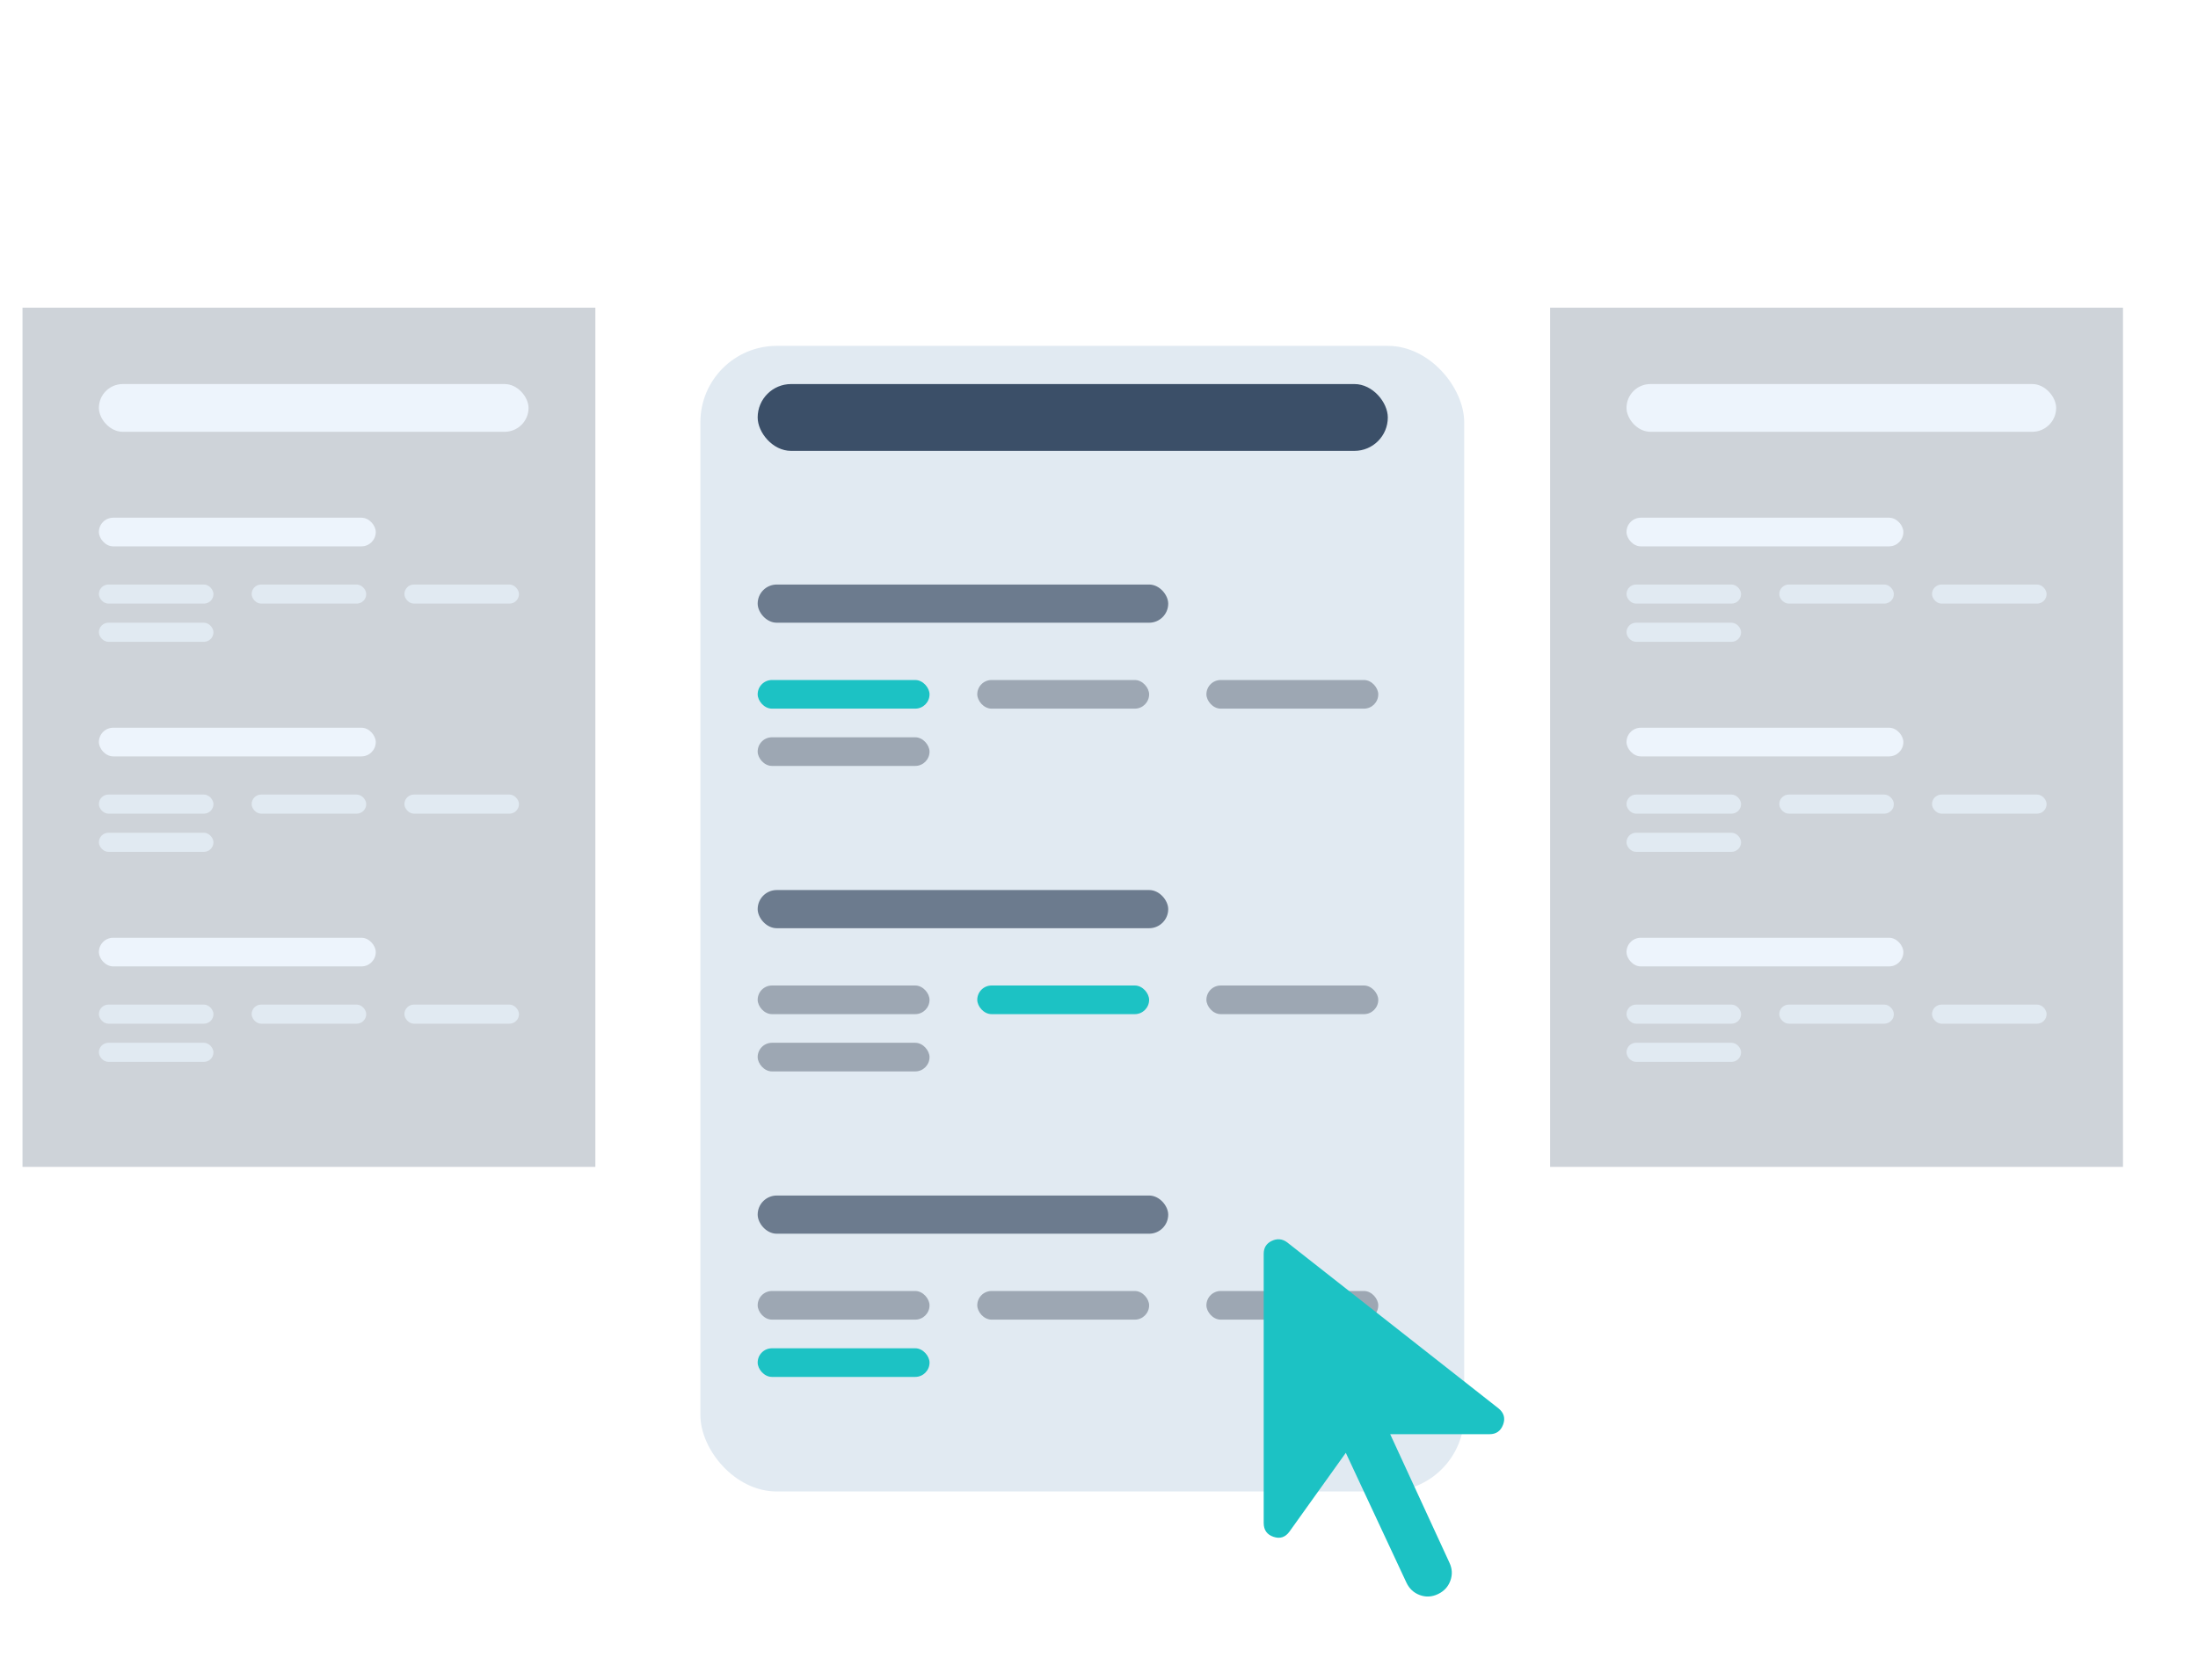 <svg width="293" height="224" viewBox="0 0 293 224" fill="none" xmlns="http://www.w3.org/2000/svg">
<g filter="url(#filter0_d_1553_4873)">
<rect x="93.364" y="41.018" width="101.818" height="152.727" rx="10.182" fill="#E1EAF2"/>
</g>
<rect x="101" y="51.2" width="84" height="8.909" rx="4.455" fill="#3B4F68"/>
<rect x="101" y="77.927" width="54.727" height="5.091" rx="2.545" fill="#6C7B8E"/>
<rect x="101" y="118.655" width="54.727" height="5.091" rx="2.545" fill="#6C7B8E"/>
<rect x="101" y="159.382" width="54.727" height="5.091" rx="2.545" fill="#6C7B8E"/>
<rect x="101" y="90.655" width="22.909" height="3.818" rx="1.909" fill="#1CC2C4"/>
<rect x="101" y="131.382" width="22.909" height="3.818" rx="1.909" fill="#9DA7B3"/>
<rect x="101" y="172.109" width="22.909" height="3.818" rx="1.909" fill="#9DA7B3"/>
<rect x="130.273" y="90.655" width="22.909" height="3.818" rx="1.909" fill="#9DA7B3"/>
<rect x="130.273" y="131.382" width="22.909" height="3.818" rx="1.909" fill="#1CC2C4"/>
<rect x="130.273" y="172.109" width="22.909" height="3.818" rx="1.909" fill="#9DA7B3"/>
<rect x="160.818" y="90.655" width="22.909" height="3.818" rx="1.909" fill="#9DA7B3"/>
<rect x="160.818" y="131.382" width="22.909" height="3.818" rx="1.909" fill="#9DA7B3"/>
<rect x="160.818" y="172.109" width="22.909" height="3.818" rx="1.909" fill="#9DA7B3"/>
<rect x="101" y="98.291" width="22.909" height="3.818" rx="1.909" fill="#9DA7B3"/>
<rect x="101" y="139.018" width="22.909" height="3.818" rx="1.909" fill="#9DA7B3"/>
<rect x="101" y="179.745" width="22.909" height="3.818" rx="1.909" fill="#1CC2C4"/>
<g clip-path="url(#clip0_1553_4873)">
<g filter="url(#filter1_d_1553_4873)">
<path d="M191.682 207.427C190.876 207.809 190.07 207.852 189.264 207.555C188.458 207.258 187.864 206.706 187.482 205.9L179.4 188.591L171.891 199.091C171.339 199.855 170.629 200.088 169.759 199.791C168.889 199.494 168.455 198.879 168.455 197.946V162.055C168.455 161.249 168.815 160.676 169.536 160.336C170.258 159.997 170.936 160.061 171.573 160.527L199.764 182.673C200.485 183.267 200.686 183.988 200.368 184.836C200.05 185.685 199.445 186.109 198.555 186.109H185.318L193.209 203.227C193.591 204.033 193.633 204.839 193.336 205.646C193.039 206.452 192.488 207.046 191.682 207.427Z" fill="#1CC2C4"/>
</g>
</g>
<g filter="url(#filter2_f_1553_4873)">
<rect x="206.636" y="41.018" width="76.364" height="114.545" fill="#CED3D9"/>
<rect x="216.818" y="51.2" width="57.273" height="6.364" rx="3.182" fill="#EDF4FC"/>
<rect x="216.818" y="69.018" width="36.909" height="3.818" rx="1.909" fill="#EDF4FC"/>
<rect x="216.818" y="97.018" width="36.909" height="3.818" rx="1.909" fill="#EDF4FC"/>
<rect x="216.818" y="125.018" width="36.909" height="3.818" rx="1.909" fill="#EDF4FC"/>
<rect x="216.818" y="77.927" width="15.273" height="2.545" rx="1.273" fill="#E1EAF2"/>
<rect x="216.818" y="105.927" width="15.273" height="2.545" rx="1.273" fill="#E1EAF2"/>
<rect x="216.818" y="133.927" width="15.273" height="2.545" rx="1.273" fill="#E1EAF2"/>
<rect x="237.182" y="77.927" width="15.273" height="2.545" rx="1.273" fill="#E1EAF2"/>
<rect x="237.182" y="105.927" width="15.273" height="2.545" rx="1.273" fill="#E1EAF2"/>
<rect x="237.182" y="133.927" width="15.273" height="2.545" rx="1.273" fill="#E1EAF2"/>
<rect x="257.545" y="77.927" width="15.273" height="2.545" rx="1.273" fill="#E1EAF2"/>
<rect x="257.545" y="105.927" width="15.273" height="2.545" rx="1.273" fill="#E1EAF2"/>
<rect x="257.545" y="133.927" width="15.273" height="2.545" rx="1.273" fill="#E1EAF2"/>
<rect x="216.818" y="83.018" width="15.273" height="2.545" rx="1.273" fill="#E1EAF2"/>
<rect x="216.818" y="111.018" width="15.273" height="2.545" rx="1.273" fill="#E1EAF2"/>
<rect x="216.818" y="139.018" width="15.273" height="2.545" rx="1.273" fill="#E1EAF2"/>
</g>
<g filter="url(#filter3_f_1553_4873)">
<rect x="3" y="41.018" width="76.364" height="114.545" fill="#CED3D9"/>
<rect x="13.182" y="51.2" width="57.273" height="6.364" rx="3.182" fill="#EDF4FC"/>
<rect x="13.182" y="69.018" width="36.909" height="3.818" rx="1.909" fill="#EDF4FC"/>
<rect x="13.182" y="97.018" width="36.909" height="3.818" rx="1.909" fill="#EDF4FC"/>
<rect x="13.182" y="125.018" width="36.909" height="3.818" rx="1.909" fill="#EDF4FC"/>
<rect x="13.182" y="77.927" width="15.273" height="2.545" rx="1.273" fill="#E1EAF2"/>
<rect x="13.182" y="105.927" width="15.273" height="2.545" rx="1.273" fill="#E1EAF2"/>
<rect x="13.182" y="133.927" width="15.273" height="2.545" rx="1.273" fill="#E1EAF2"/>
<rect x="33.545" y="77.927" width="15.273" height="2.545" rx="1.273" fill="#E1EAF2"/>
<rect x="33.545" y="105.927" width="15.273" height="2.545" rx="1.273" fill="#E1EAF2"/>
<rect x="33.545" y="133.927" width="15.273" height="2.545" rx="1.273" fill="#E1EAF2"/>
<rect x="53.909" y="77.927" width="15.273" height="2.545" rx="1.273" fill="#E1EAF2"/>
<rect x="53.909" y="105.927" width="15.273" height="2.545" rx="1.273" fill="#E1EAF2"/>
<rect x="53.909" y="133.927" width="15.273" height="2.545" rx="1.273" fill="#E1EAF2"/>
<rect x="13.182" y="83.018" width="15.273" height="2.545" rx="1.273" fill="#E1EAF2"/>
<rect x="13.182" y="111.018" width="15.273" height="2.545" rx="1.273" fill="#E1EAF2"/>
<rect x="13.182" y="139.018" width="15.273" height="2.545" rx="1.273" fill="#E1EAF2"/>
</g>
<defs>
<filter id="filter0_d_1553_4873" x="88.273" y="41.018" width="112" height="162.909" filterUnits="userSpaceOnUse" color-interpolation-filters="sRGB">
<feFlood flood-opacity="0" result="BackgroundImageFix"/>
<feColorMatrix in="SourceAlpha" type="matrix" values="0 0 0 0 0 0 0 0 0 0 0 0 0 0 0 0 0 0 127 0" result="hardAlpha"/>
<feOffset dy="5.091"/>
<feGaussianBlur stdDeviation="2.545"/>
<feComposite in2="hardAlpha" operator="out"/>
<feColorMatrix type="matrix" values="0 0 0 0 0 0 0 0 0 0 0 0 0 0 0 0 0 0 0.25 0"/>
<feBlend mode="normal" in2="BackgroundImageFix" result="effect1_dropShadow_1553_4873"/>
<feBlend mode="normal" in="SourceGraphic" in2="effect1_dropShadow_1553_4873" result="shape"/>
</filter>
<filter id="filter1_d_1553_4873" x="163.364" y="160.122" width="42.241" height="57.809" filterUnits="userSpaceOnUse" color-interpolation-filters="sRGB">
<feFlood flood-opacity="0" result="BackgroundImageFix"/>
<feColorMatrix in="SourceAlpha" type="matrix" values="0 0 0 0 0 0 0 0 0 0 0 0 0 0 0 0 0 0 127 0" result="hardAlpha"/>
<feOffset dy="5.091"/>
<feGaussianBlur stdDeviation="2.545"/>
<feComposite in2="hardAlpha" operator="out"/>
<feColorMatrix type="matrix" values="0 0 0 0 0 0 0 0 0 0 0 0 0 0 0 0 0 0 0.33 0"/>
<feBlend mode="normal" in2="BackgroundImageFix" result="effect1_dropShadow_1553_4873"/>
<feBlend mode="normal" in="SourceGraphic" in2="effect1_dropShadow_1553_4873" result="shape"/>
</filter>
<filter id="filter2_f_1553_4873" x="204.091" y="38.473" width="81.455" height="119.636" filterUnits="userSpaceOnUse" color-interpolation-filters="sRGB">
<feFlood flood-opacity="0" result="BackgroundImageFix"/>
<feBlend mode="normal" in="SourceGraphic" in2="BackgroundImageFix" result="shape"/>
<feGaussianBlur stdDeviation="1.273" result="effect1_foregroundBlur_1553_4873"/>
</filter>
<filter id="filter3_f_1553_4873" x="0.455" y="38.473" width="81.455" height="119.636" filterUnits="userSpaceOnUse" color-interpolation-filters="sRGB">
<feFlood flood-opacity="0" result="BackgroundImageFix"/>
<feBlend mode="normal" in="SourceGraphic" in2="BackgroundImageFix" result="shape"/>
<feGaussianBlur stdDeviation="1.273" result="effect1_foregroundBlur_1553_4873"/>
</filter>
<clipPath id="clip0_1553_4873">
<rect width="61.091" height="61.091" fill="white" transform="translate(153.182 153.018)"/>
</clipPath>
</defs>
</svg>
